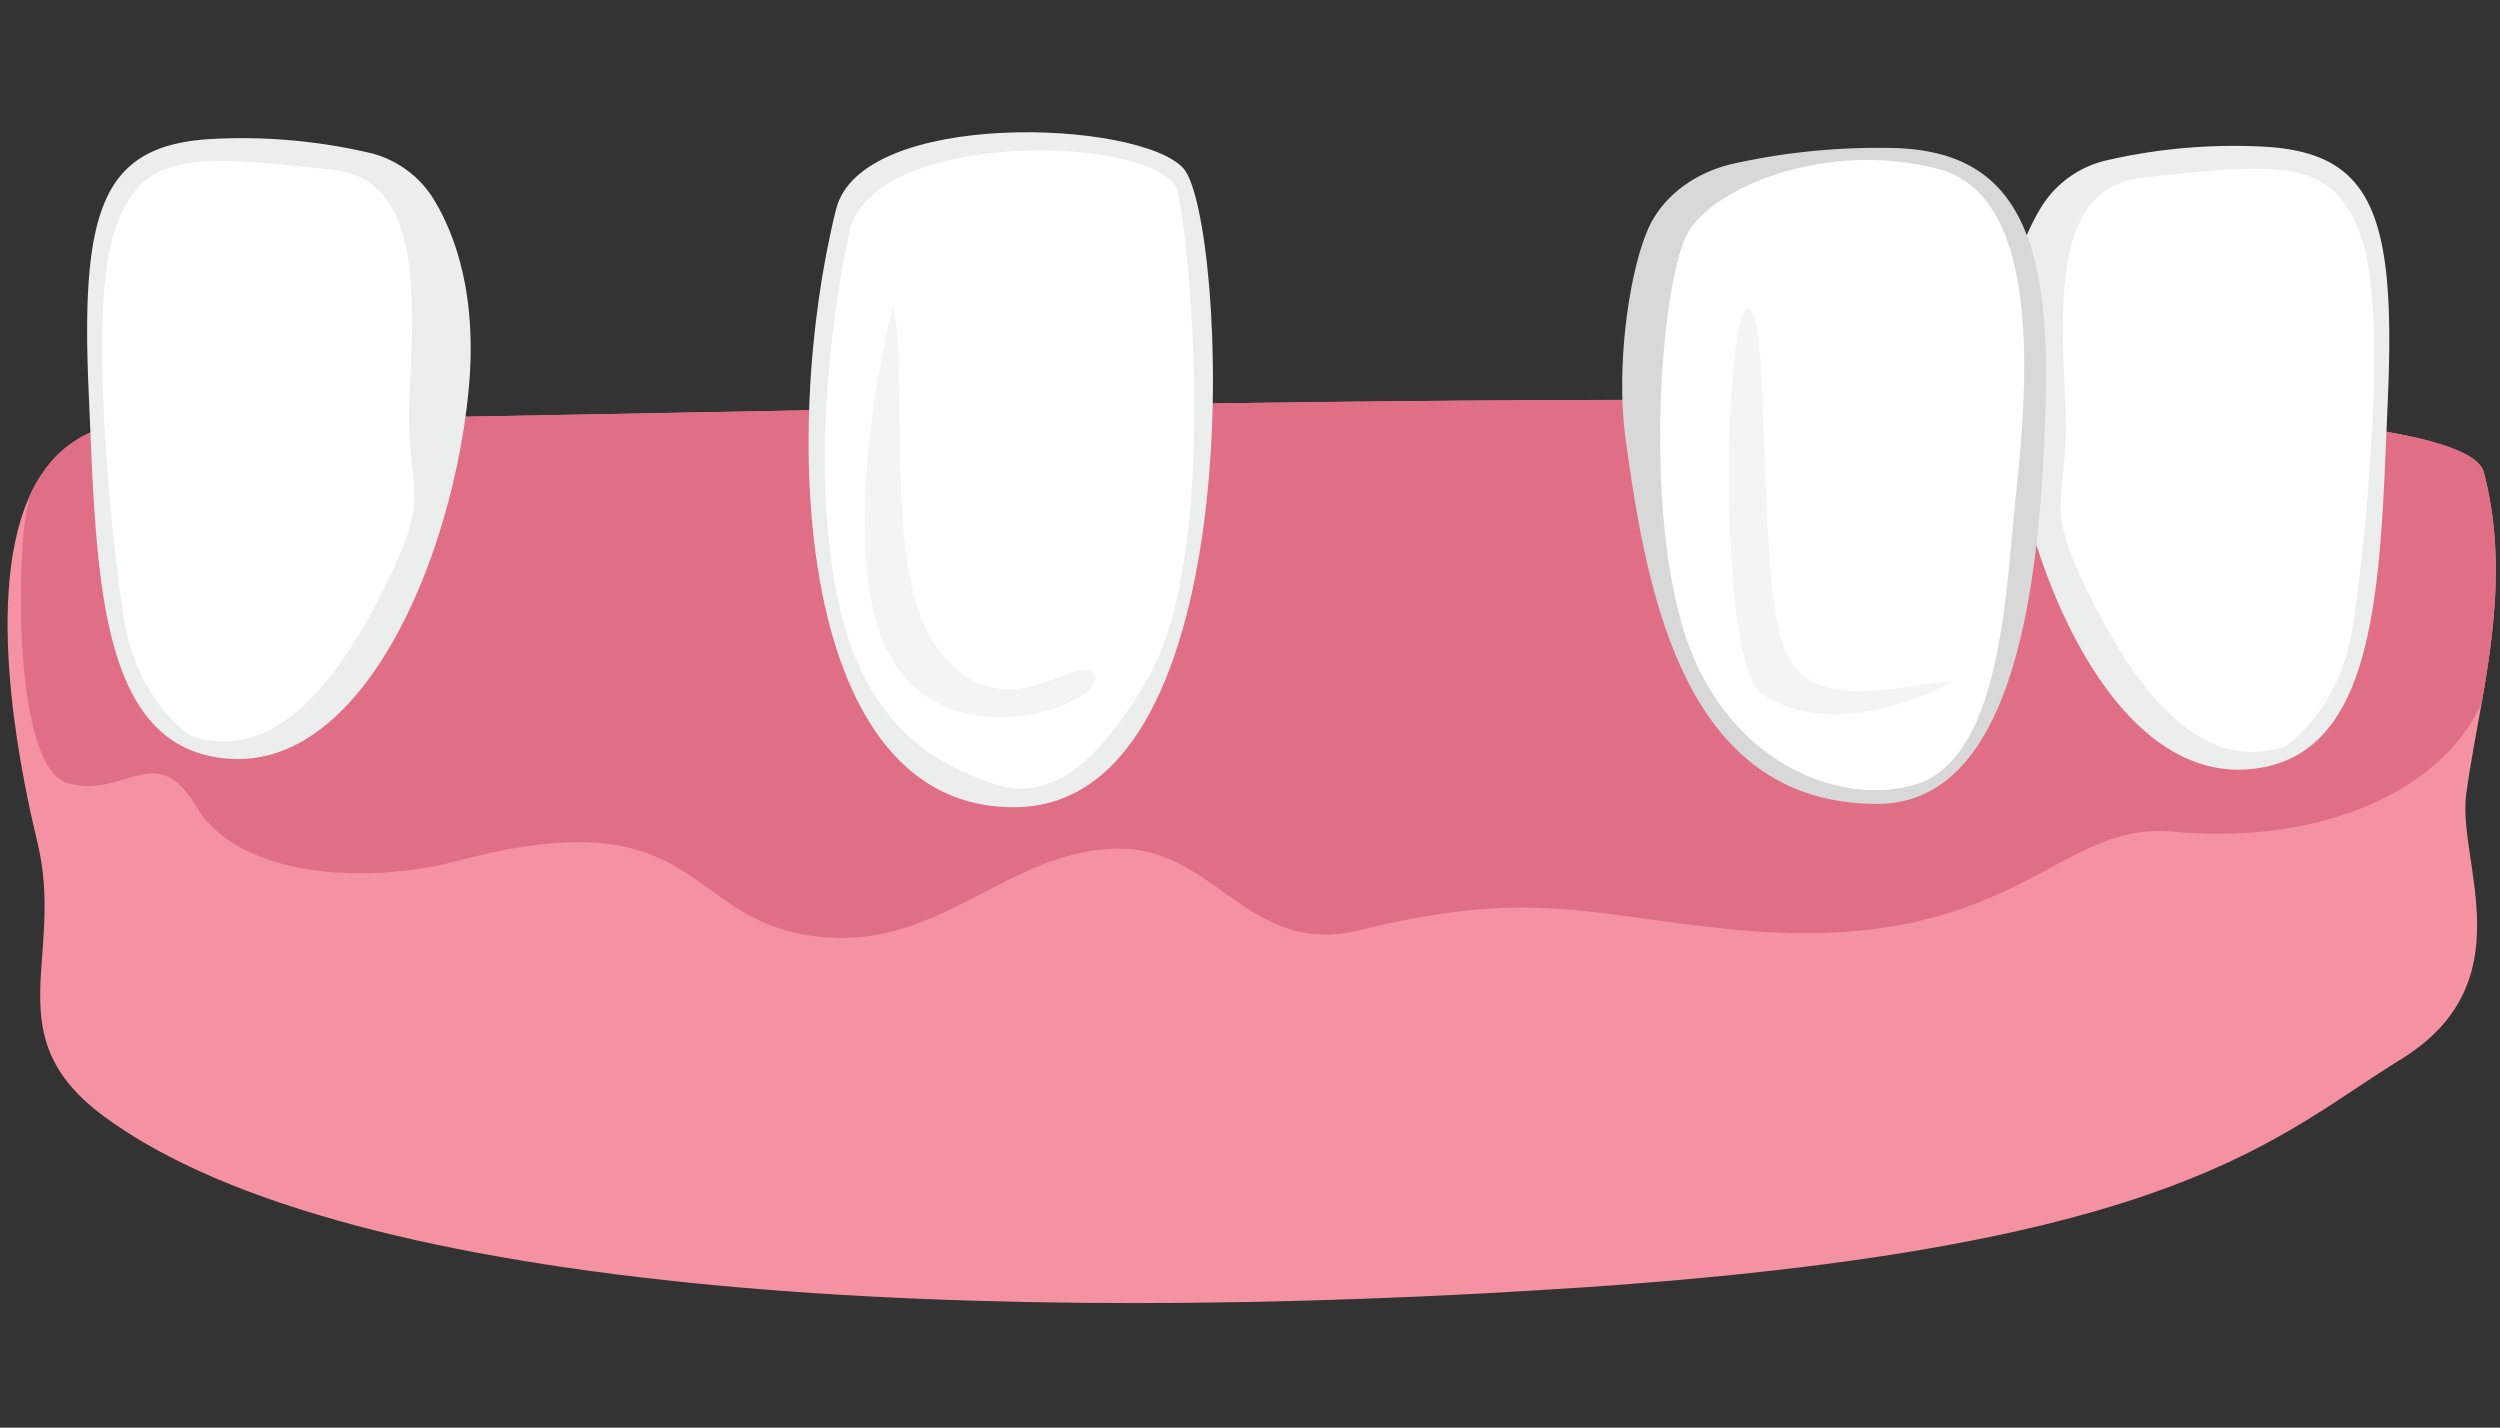 <?xml version="1.0" encoding="utf-8"?>
<svg xmlns="http://www.w3.org/2000/svg" viewBox="0 0 600 342.64">
  <rect x="0" y="0" width="600" height="342.64" fill="#333333" stroke="none"/>
  <defs>
    <style>.cls-1{fill:#f492a1;}.cls-2{fill:#e06e84;}.cls-3{fill:#eceded;}.cls-4{fill:#fff;}.cls-5{fill:#d8d8d8;}.cls-6{fill:#f4f4f4;}</style>
  </defs>
  <g id="implant_process" data-name="implant process">
    <path class="cls-1" d="M596.1,113.31C588.9,85.86,251,98.55,34.71,101.22c-14.65.17-23.22,7.66-27.94,18.59-11,25.73-.66,70.36,2.28,82.66,6.54,27.59-10.28,46.18,16,65.54,59.1,43.46,211.76,50.61,355.34,40.93,142.34-9.6,165.6-36.11,195.77-54.66s13.5-47.5,15.74-63.73c.94-7,2.37-14.28,3.7-21.81C598.66,151.22,601.17,132.5,596.1,113.31Z"/>
    <path class="cls-2" d="M596.1,113.31C588.9,85.86,251,98.55,34.71,101.22c-14.65.17-23.22,7.66-27.94,18.59l.11.73c-2.69,7.23-4.46,63.32,9.31,67.37s21.18-10.81,31,5.75,39.82,19,63.17,12.83c60.36-15.94,53,16.72,89.17,18.55,26.85,1.36,42.37-20.08,67.26-21.33s32.33,26.3,59.72,19.5c41.55-10.3,55.45-3.22,91,0,66,6,75.69-26.25,103.94-23.62S572.89,194.51,586,182a41.76,41.76,0,0,0,9.61-13.29C598.66,151.22,601.17,132.5,596.1,113.31Z"/>
    <path class="cls-3" d="M104.15,47.93A24.84,24.84,0,0,0,88.35,36.6,135.29,135.29,0,0,0,50,33.4C24.83,35.13,19.33,49.93,21.27,93.75s1.9,86.41,34,88.37S108.48,134,112.44,93.91C114.7,71.05,109.25,56.35,104.15,47.93Z"/>
    <path class="cls-4" d="M45.85,176.64c15.74,5.16,30.45-4.82,44.87-32.56s6.27-23.6,7.62-50.21,1.77-50.93-18.62-53.14c-33.35-3.6-45.42-4.58-52.07,14.09s-1.08,73.46,2.06,93.55S45.85,176.64,45.85,176.64Z"/>
    <ellipse class="cls-4" cx="470.32" cy="84.88" rx="2.91" ry="3.43" transform="translate(-7.5 94.43) rotate(-11.38)"/>
    <path class="cls-3" d="M489.81,49.85a25,25,0,0,1,15.87-11.39,136.12,136.12,0,0,1,38.52-3.21C569.5,37,575,51.86,573.08,95.89S571.16,182.7,539,184.67,485.46,136.33,481.47,96C479.2,73.08,484.68,58.31,489.81,49.85Z"/>
    <path class="cls-4" d="M548.38,179.17c-15.82,5.18-30.59-4.85-45.08-32.72S497,122.74,495.64,96s-1.77-51.17,18.71-53.38C547.85,39,560,38,566.66,56.77s1.09,73.81-2.07,94S548.38,179.17,548.38,179.17Z"/>
    <path class="cls-5" d="M396.58,52.88C400.51,46,407.8,41,416.52,39.17A160.25,160.25,0,0,1,455,35.54c26.76.92,37,18.22,36,59.51s-6.24,97.81-40.35,97.88c-46.31.1-55.35-49.86-60.49-87.48C387.46,85.78,391.81,61.18,396.58,52.88Z"/>
    <path class="cls-4" d="M459.13,188.47c-18.94,5.15-46.14-6.54-55.4-38.32s-4.8-83.47,1.37-94.35,33.47-22.3,60.2-15.22,20.54,58.73,18.18,81.71C481.26,143.9,479.86,182.82,459.13,188.47Z"/>
    <path class="cls-6" d="M468.33,163.69c-10.38-.31-33.52,8.93-40.14-8.12s-3.05-82.1-8.7-81.63-7.65,85.54,3.66,92.82C442,178.89,468.33,163.69,468.33,163.69Z"/>
    <path class="cls-3" d="M200.64,50.28c6-24.31,73.13-21.5,83.42-9.83s17.57,152.33-40.13,153.28C190.91,194.6,187.24,104.32,200.64,50.28Z"/>
    <path class="cls-4" d="M203.78,55.87c5.45-25.67,75.84-23.49,78.91-9.73s9.71,86.58-6.82,116-29.73,28.74-38.13,25.75c-12.38-4.4-30.66-13.15-36.94-45.41C194.59,110.59,200,73.87,203.78,55.87Z"/>
    <path class="cls-6" d="M214.31,73.49c3.94,14.63-2.36,62.15,9.49,80.3,16.07,24.62,35.6,1.45,38.82,8.25s-35.33,21.12-49.2-5S214.31,73.49,214.31,73.49Z"/>
  </g>
</svg>